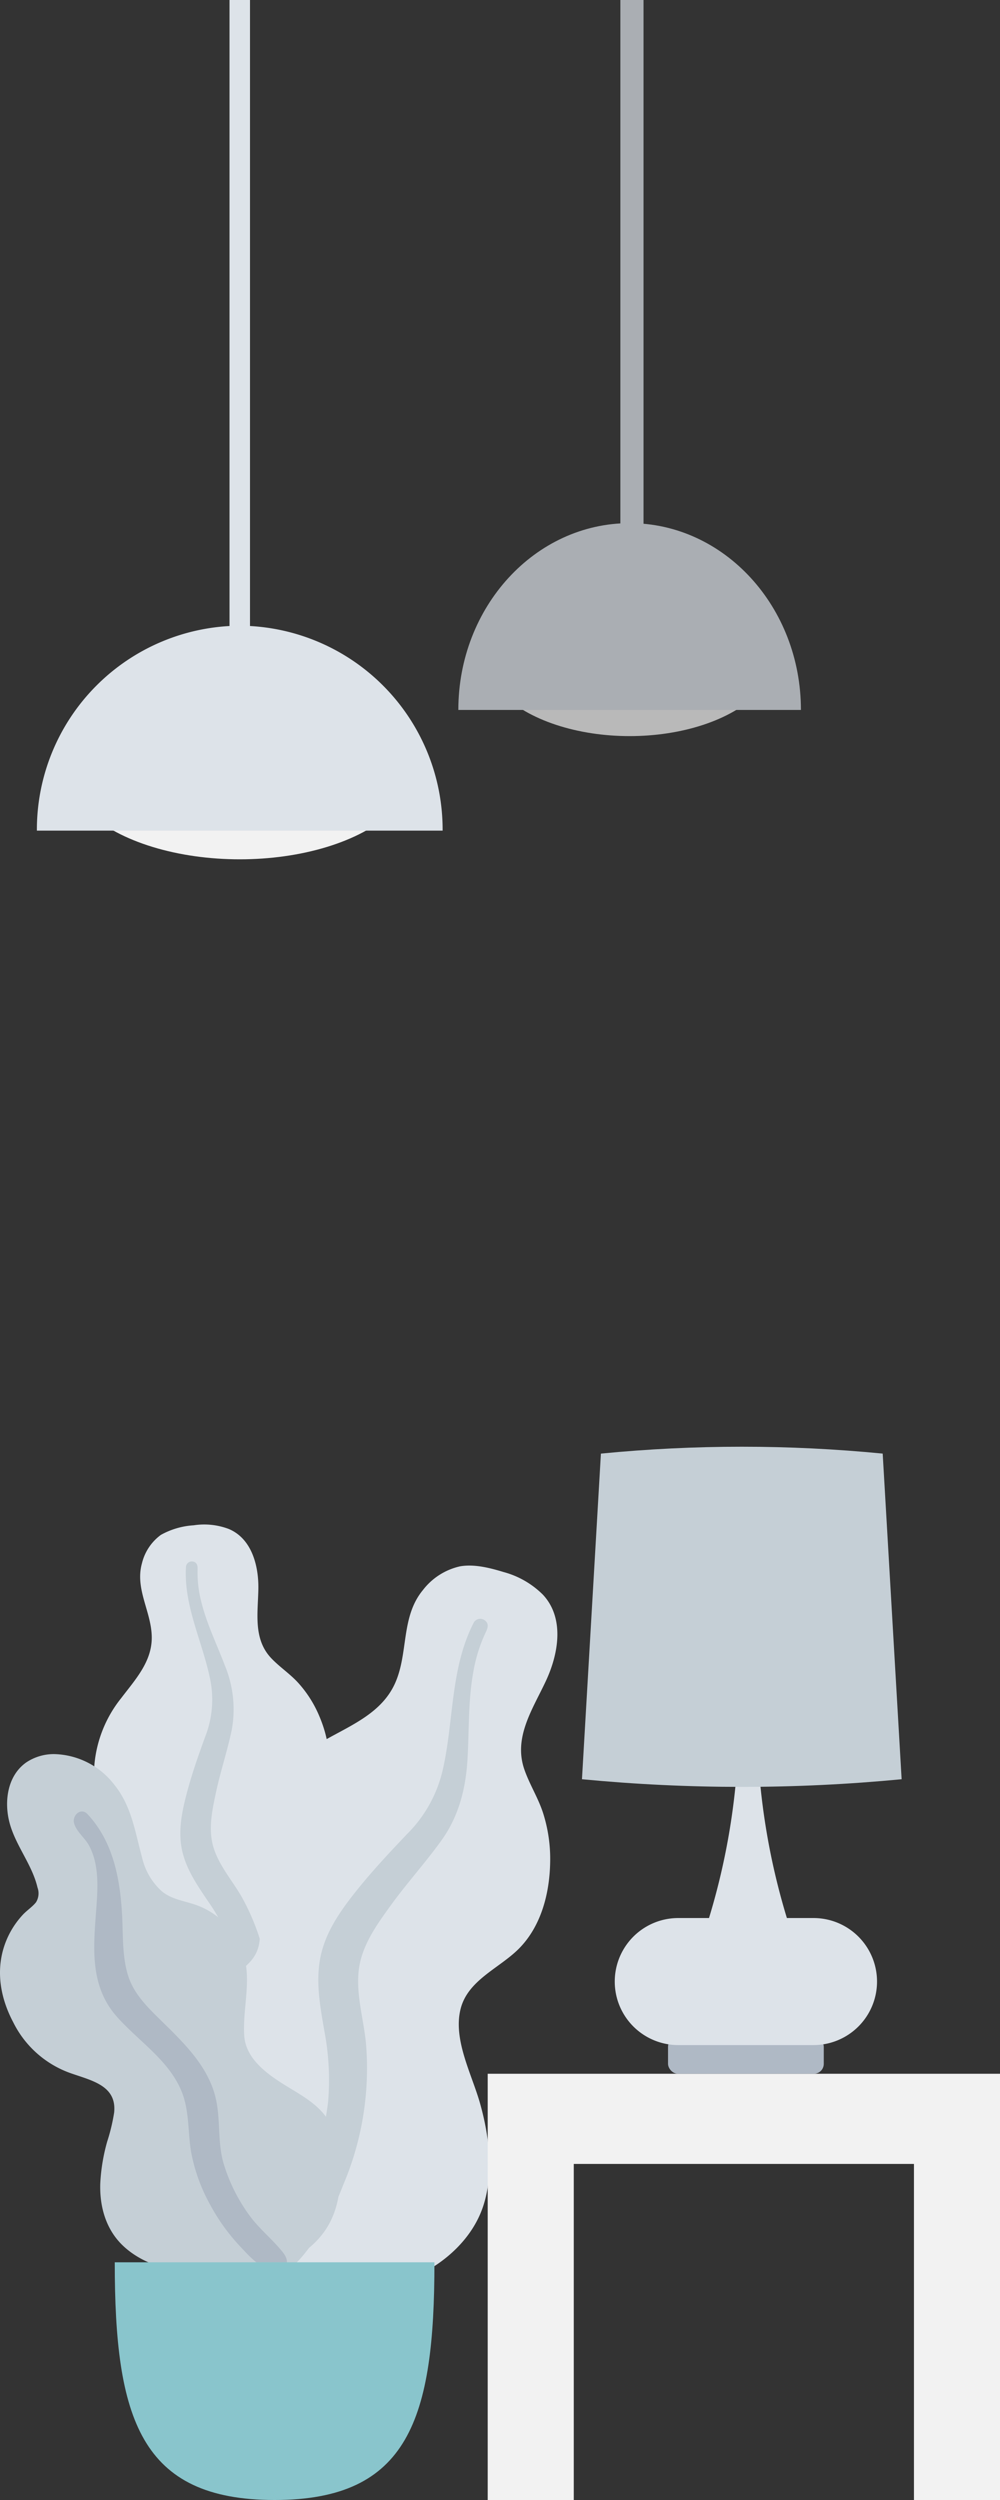 <svg xmlns="http://www.w3.org/2000/svg" width="201.761" height="504.403" viewBox="0 0 201.761 504.403">
  <rect x="0" y="0" width="201.761" height="504.403" fill="#333333" stroke="none"/>
  <g id="bg-banner" transform="translate(-202 -60)">
    <g id="Hanging-Lamp" transform="translate(209.442 60)">
      <g id="Light" transform="translate(0 126.244)">
        <ellipse id="Hanging-Lamp-Light" cx="35.143" cy="18.605" rx="35.143" ry="18.605" transform="translate(5.788 9.923)" fill="#f2f2f2"/>
        <path id="Hanging-Lamp-2" data-name="Hanging-Lamp" d="M81.862,41.345A41.139,41.139,0,0,0,40.931,0,41.139,41.139,0,0,0,0,41.345" transform="translate(0)" fill="#dde3e9" fill-rule="evenodd"/>
      </g>
      <rect id="Wire" width="4.134" height="132.303" transform="translate(38.864)" fill="#dde3e9"/>
    </g>
    <g id="Hanging-Lamp-3" data-name="Hanging-Lamp" transform="translate(294.474 60)" opacity="0.7">
      <g id="Light-2" data-name="Light" transform="translate(0 105.551)">
        <ellipse id="Hanging-Lamp-Light-2" data-name="Hanging-Lamp-Light" cx="29.674" cy="16.961" rx="29.674" ry="16.961" transform="translate(4.887 9.046)" fill="#f2f2f2"/>
        <path id="Hanging-Lamp-4" data-name="Hanging-Lamp" d="M69.122,37.691C69.122,16.875,53.648,0,34.561,0S0,16.875,0,37.691" transform="translate(0)" fill="#dde3e9" fill-rule="evenodd"/>
      </g>
      <rect id="Wire-2" data-name="Wire" width="4.67" height="127.035" transform="translate(32.693)" fill="#dde3e9"/>
    </g>
    <g id="Big-Leaf-Plant" transform="translate(202 367.603)">
      <g id="Big-Ass-Leaf" transform="translate(19.018 0)">
        <path id="leaf" d="M21.059,1.143a13.987,13.987,0,0,1,7.1.748c4.684,1.988,6.015,7.522,5.951,12.02-.069,4.841-1.1,10.129,2.583,14.029,1.692,1.793,3.8,3.166,5.458,4.992a23.6,23.6,0,0,1,4.2,6.582c1.894,4.4,2.823,9.584,1.091,14.2-1.525,4.068-5.36,7.739-4.532,12.365.865,4.825,5.729,8.514,8.771,12.108,3.442,4.067,6.611,9.266,7.132,14.6.5,5.112-1.726,10.282-5.141,14.146-6.823,7.722-17.078,11.506-27.419,11.483-4.39-.01-9.361-.208-13.15-2.567a7.249,7.249,0,0,1-2.485-2.685,8.751,8.751,0,0,0-2.4-2.405,14.263,14.263,0,0,1-4.577-6.112c-3.752-9.288-.753-20.779,4.5-29.027C9.382,73.667,10.4,71.786,9.8,69.457c-.631-2.431-2.182-4.624-3.553-6.714a54.011,54.011,0,0,1-3.962-6.269,14.227,14.227,0,0,1-1.226-7.35A25,25,0,0,1,6.439,36.007c2.831-3.726,6.156-7.291,6.163-12.173C12.61,18.66,9.151,14.057,10.625,8.8a10.024,10.024,0,0,1,3.811-5.719A15.533,15.533,0,0,1,21.059,1.143Z" transform="translate(-1 -1)" fill="#dde3e9" fill-rule="evenodd"/>
        <path id="middle-thing" d="M23.146,10.973a1.193,1.193,0,0,1,1.518-.93c.854.239.838,1.037.815,1.748a23.491,23.491,0,0,0,.773,6.43c1.092,4.409,3.11,8.471,4.709,12.706a23.13,23.13,0,0,1,1.41,13.078C31.487,48.227,30.1,52.34,29.2,56.567c-.8,3.726-1.645,7.655-.431,11.371,1.168,3.577,3.749,6.49,5.608,9.723a45.842,45.842,0,0,1,5.784,21.755,40.682,40.682,0,0,1-.812,10.607c-.474,2-1.11,4.711-2.827,6.094a1.961,1.961,0,0,1-2.812-.086c-.626-.886-.077-2.257.122-3.2a48.535,48.535,0,0,0,.827-12.416,44.834,44.834,0,0,0-1.94-11.874,40.189,40.189,0,0,0-5.058-9.881c-2.14-3.177-4.364-6.36-5.248-10.124-.9-3.823-.169-7.713.807-11.462C24.247,53.106,25.6,49.254,27,45.4a20.49,20.49,0,0,0,1.093-11.253C26.6,26.367,22.628,19.069,23.146,10.973Z" transform="translate(-4.635 -2.558)" fill="#c5cfd6" fill-rule="evenodd"/>
      </g>
      <g id="Big-Ass-Leaf-2" data-name="Big-Ass-Leaf" transform="translate(26.461 8.269)">
        <path id="leaf-2" data-name="leaf" d="M75.158,1.308A17.773,17.773,0,0,1,83.09,5.886c4.443,4.788,3.079,12.025.627,17.311-2.64,5.689-6.641,11.408-4.385,17.935,1.037,3,2.78,5.719,3.763,8.743a30.474,30.474,0,0,1,1.446,9.969c-.107,6.194-1.754,12.8-6.227,17.366-3.938,4.018-10.378,6.364-11.851,12.265-1.536,6.156,2.22,13.05,3.887,18.882,1.887,6.6,2.857,14.4.648,20.977-2.116,6.305-7.459,11.261-13.506,14.055-12.083,5.582-26.113,4.722-38.229-.685-5.144-2.3-10.87-5.116-14.066-9.877a9.317,9.317,0,0,1-1.5-4.468,11.24,11.24,0,0,0-1.547-4.095,18.389,18.389,0,0,1-2.138-9.61c.508-12.937,10.1-24.965,20.62-31.988,2.493-1.664,4.682-3.357,5.2-6.426.545-3.2-.115-6.6-.619-9.789a69.786,69.786,0,0,1-1.333-9.476,18.56,18.56,0,0,1,2.447-9.33A32.651,32.651,0,0,1,39.583,34.934c5.29-2.933,11.074-5.42,13.663-11.19,2.744-6.115,1.12-13.358,5.629-18.812A13.042,13.042,0,0,1,66.368.151C69.251-.345,72.4.471,75.158,1.308Z" transform="translate(0 0)" fill="#dde3e9" fill-rule="evenodd"/>
        <path id="middle-thing-2" data-name="middle-thing" d="M74.71,13.671a1.52,1.52,0,0,1,2.262-.306c.874.73.437,1.667.038,2.5a30.778,30.778,0,0,0-2.464,8.02c-1.032,5.794-.8,11.662-1.149,17.515s-1.76,11.416-5.2,16.227C64.952,62.16,61.175,66.3,57.9,70.835c-2.883,3.994-5.932,8.2-6.46,13.24-.508,4.848.985,9.651,1.466,14.454a60.06,60.06,0,0,1-4.63,28.795,53.145,53.145,0,0,1-6.505,12.135c-1.6,2.125-3.765,5-6.5,5.735-1.26.341-2.959-.107-3.243-1.575-.267-1.378,1.093-2.714,1.819-3.728a63.427,63.427,0,0,0,7.47-14.27,58.733,58.733,0,0,0,3.951-15.078,52.549,52.549,0,0,0-.74-14.352c-.838-4.883-1.772-9.819-.835-14.74.952-5,3.842-9.222,6.947-13.151,3.284-4.156,6.882-8.01,10.537-11.847A26.755,26.755,0,0,0,68.355,43.7C70.69,33.713,69.864,22.987,74.71,13.671Z" transform="translate(-5.539 -2.25)" fill="#c5cfd6" fill-rule="evenodd"/>
      </g>
      <g id="Big-Ass-Leaf-3" data-name="Big-Ass-Leaf" transform="translate(0 46.306)">
        <path id="leaf-3" data-name="leaf" d="M11,0A15.735,15.735,0,0,1,23.114,6.25c3.456,4.292,4.154,9.533,5.558,14.648a13.075,13.075,0,0,0,4,6.8c1.914,1.573,4.345,1.888,6.637,2.656A15.488,15.488,0,0,1,49.052,40.1c1.782,5.506-.106,11.059.219,16.639.3,5.124,5.351,8.322,9.416,10.778,4.009,2.422,7.62,4.69,8.827,9.409,1.28,5.005,1.71,10.592-.064,15.536C64.5,100.7,55.859,104.323,47.51,104.884c-7.577.51-17.1-.29-22.794-5.79-3.4-3.291-4.638-7.894-4.485-12.474A37.968,37.968,0,0,1,21.62,78.2a37.988,37.988,0,0,0,1.414-5.908c.529-5.362-4.427-6.392-8.645-7.864A20.573,20.573,0,0,1,2.666,54.1C.236,49.515-.784,44.369.673,39.322a17.252,17.252,0,0,1,3.924-6.9c.806-.875,1.941-1.605,2.668-2.525a3.407,3.407,0,0,0,.3-2.978c-1.082-4.647-4.451-8.494-5.657-13.132C.818,9.6,1.461,4.386,5.288,1.685A10,10,0,0,1,11,0Z" transform="translate(0 0)" fill="#c5cfd6" fill-rule="evenodd"/>
        <path id="middle-thing-3" data-name="middle-thing" d="M20.76,14.53c5.166,5.5,6.57,12.969,6.982,20.2.231,4.058-.009,8.338,1.183,12.274,1.02,3.369,3.411,5.944,5.876,8.377,4.962,4.9,10.5,9.88,11.947,16.97.852,4.161.277,8.459,1.453,12.574A34.585,34.585,0,0,0,53.446,95.5c1.845,2.544,4.248,4.492,6.265,6.862.615.724,1.5,1.789,1.243,2.811-.3,1.2-1.821,1.575-2.9,1.388-2.521-.438-4.644-2.846-6.293-4.6a39.57,39.57,0,0,1-6.124-8.4,35.31,35.31,0,0,1-3.973-10.916c-.66-3.992-.332-8.151-1.838-11.982C37.287,64.225,31.136,60.422,26.689,55.4c-5.541-6.26-4.714-14.051-4.147-21.752.312-4.232.622-9.011-1.517-12.874-.816-1.475-2.636-2.85-2.987-4.526C17.717,14.709,19.472,13.157,20.76,14.53Z" transform="translate(-3.116 -2.424)" fill="#afb9c5" fill-rule="evenodd"/>
      </g>
      <path id="Base" d="M28,181c0,31.47,5.136,47.96,32.249,47.96S92.5,212.47,92.5,181Z" transform="translate(-4.847 -32.16)" fill="#89c5cc" fill-rule="evenodd"/>
    </g>
    <g id="Table" transform="translate(300.4 351.892)">
      <g id="Lamp" transform="translate(19.018)">
        <rect id="Lamp-Base" width="31.422" height="7.442" rx="2" transform="translate(17.365 119.072)" fill="#afb9c5"/>
        <path id="Lamp-Body" d="M27.018,107.383A138.663,138.663,0,0,0,32.986,71h3.776a138.663,138.663,0,0,0,5.968,36.383H48.1a12.817,12.817,0,0,1,0,25.634H20.817a12.817,12.817,0,0,1,0-25.634Z" transform="translate(-1.385 -12.291)" fill="#dde3e9" fill-rule="evenodd"/>
        <path id="Shade" d="M3.822,1.388Q18.035,0,32.249,0T60.675,1.388l3.822,65.7q-16.124,1.544-32.249,1.544T0,67.088Z" fill="#c5cfd6" fill-rule="evenodd"/>
      </g>
      <path id="Caminho_1" data-name="Caminho 1" d="M17.365,153h86v86H86V171.192H17.365V239H0V153Z" transform="translate(0 -26.486)" fill="#f2f2f2" fill-rule="evenodd"/>
    </g>
  </g>
</svg>
